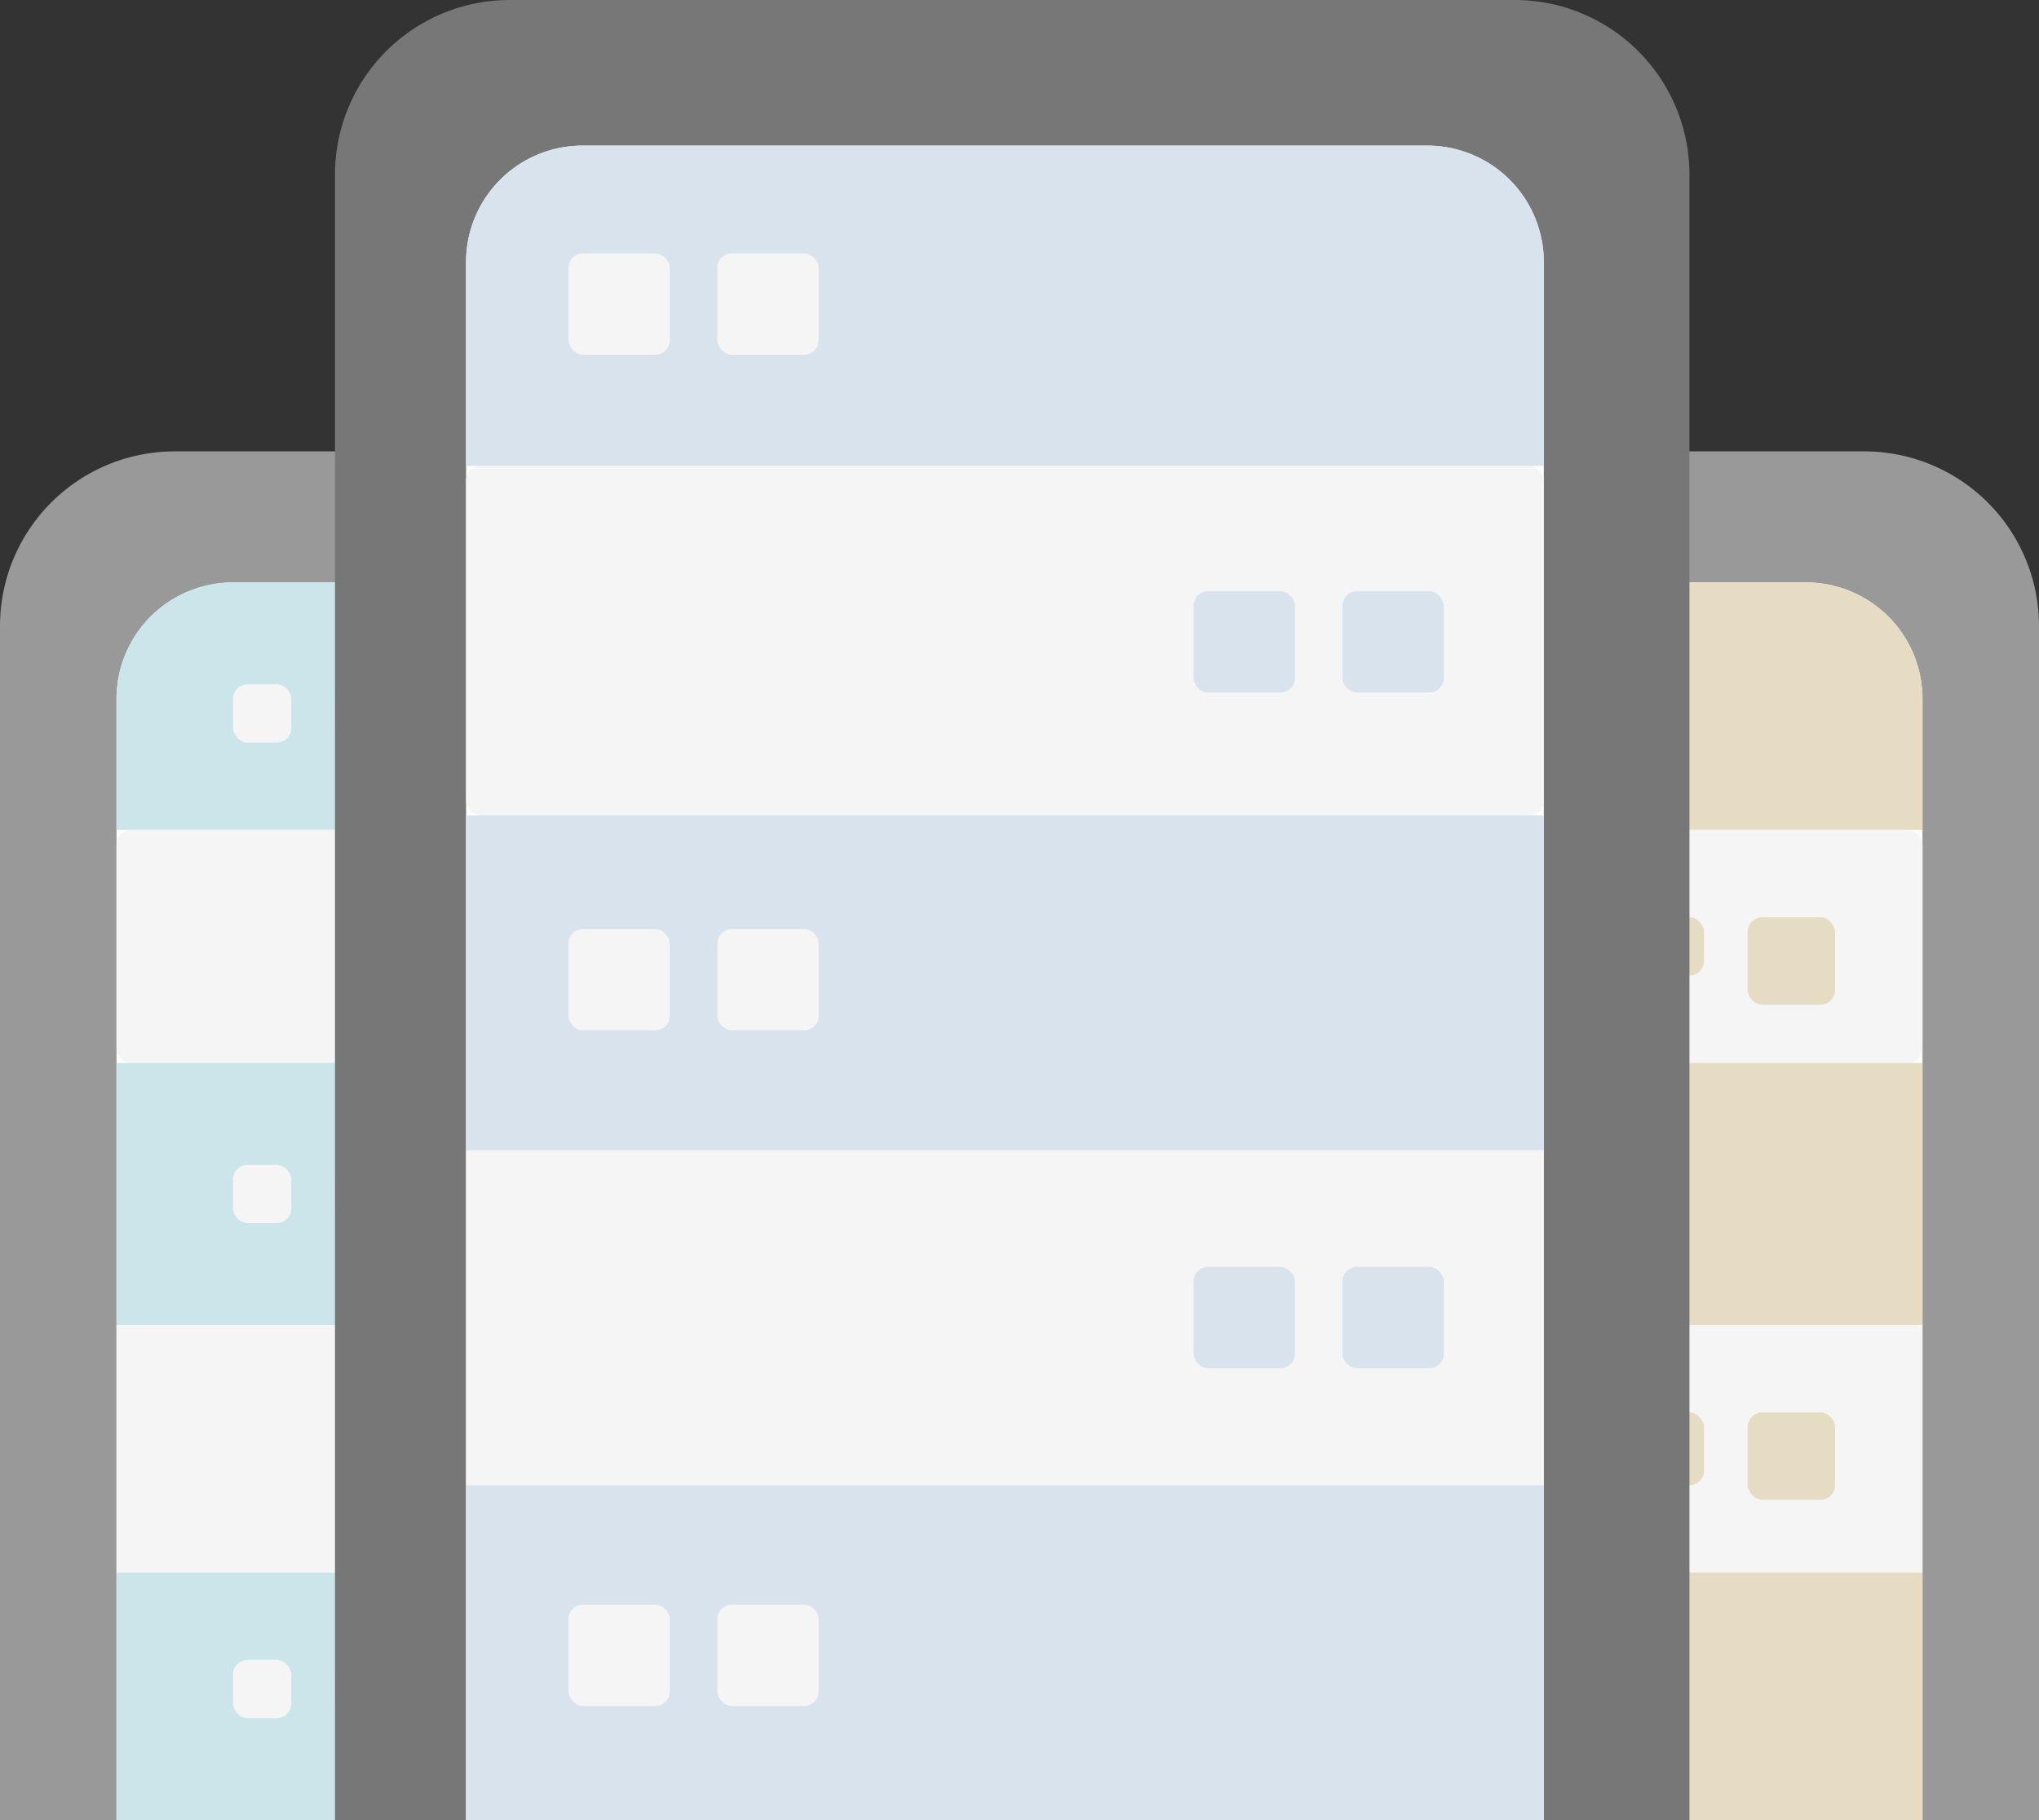 <svg xmlns="http://www.w3.org/2000/svg" width="140" height="125" viewBox="0 0 140 125">
  <rect x="0" y="0" width="140" height="125" fill="#333333" stroke="none"/>
  <g id="그룹_66110" data-name="그룹 66110" transform="translate(-1058 -1298)">
    <g id="그룹_66107" data-name="그룹 66107" transform="translate(1119.603 1329.053)">
      <path id="사각형_24001" data-name="사각형 24001" d="M12,0H66A12,12,0,0,1,78,12V94a0,0,0,0,1,0,0H0a0,0,0,0,1,0,0V12A12,12,0,0,1,12,0Z" transform="translate(0.397 -0.054)" fill="#999"/>
      <path id="사각형_24002" data-name="사각형 24002" d="M8,0H56a8,8,0,0,1,8,8V85a0,0,0,0,1,0,0H0a0,0,0,0,1,0,0V8A8,8,0,0,1,8,0Z" transform="translate(6.397 8.946)" fill="#fff"/>
      <path id="사각형_24003" data-name="사각형 24003" d="M8,0H56a8,8,0,0,1,8,8v9a0,0,0,0,1,0,0H0a0,0,0,0,1,0,0V8A8,8,0,0,1,8,0Z" transform="translate(6.397 8.946)" fill="#e6dcc4"/>
      <rect id="사각형_24004" data-name="사각형 24004" width="64" height="16" rx="1" transform="translate(6.397 25.946)" fill="#f5f5f5"/>
      <rect id="사각형_24005" data-name="사각형 24005" width="4" height="4" rx="1" transform="translate(14.397 13.946)" fill="#f5f5f5"/>
      <rect id="사각형_24006" data-name="사각형 24006" width="4" height="4" rx="1" transform="translate(51.397 31.946)" fill="#e6dcc4"/>
      <rect id="사각형_24007" data-name="사각형 24007" width="4" height="4" rx="1" transform="translate(22.397 13.946)" fill="#f5f5f5"/>
      <rect id="사각형_24008" data-name="사각형 24008" width="6" height="6" rx="1" transform="translate(58.397 31.946)" fill="#e6dcc4"/>
      <rect id="사각형_24009" data-name="사각형 24009" width="64" height="18" transform="translate(6.397 41.946)" fill="#e6dcc4"/>
      <rect id="사각형_24012" data-name="사각형 24012" width="64" height="17" transform="translate(6.397 59.946)" fill="#f5f5f5"/>
      <rect id="사각형_24015" data-name="사각형 24015" width="64" height="17" transform="translate(6.397 76.946)" fill="#e6dcc4"/>
      <rect id="사각형_24010" data-name="사각형 24010" width="4" height="5" rx="1" transform="translate(14.397 48.946)" fill="#f5f5f5"/>
      <rect id="사각형_24016" data-name="사각형 24016" width="4" height="4" rx="1" transform="translate(14.397 82.946)" fill="#f5f5f5"/>
      <rect id="사각형_24011" data-name="사각형 24011" width="4" height="5" rx="1" transform="translate(22.397 48.946)" fill="#f5f5f5"/>
      <rect id="사각형_24017" data-name="사각형 24017" width="4" height="4" rx="1" transform="translate(22.397 82.946)" fill="#f5f5f5"/>
      <rect id="사각형_24013" data-name="사각형 24013" width="4" height="5" rx="1" transform="translate(51.397 65.946)" fill="#e6dcc4"/>
      <rect id="사각형_24014" data-name="사각형 24014" width="6" height="6" rx="1" transform="translate(58.397 65.946)" fill="#e6dcc4"/>
    </g>
    <g id="그룹_66109" data-name="그룹 66109" transform="translate(1058 1329.053)">
      <path id="사각형_24001-2" data-name="사각형 24001" d="M12,0H66A12,12,0,0,1,78,12V94a0,0,0,0,1,0,0H0a0,0,0,0,1,0,0V12A12,12,0,0,1,12,0Z" transform="translate(0 -0.054)" fill="#999"/>
      <path id="사각형_24002-2" data-name="사각형 24002" d="M8,0H57a8,8,0,0,1,8,8V85a0,0,0,0,1,0,0H0a0,0,0,0,1,0,0V8A8,8,0,0,1,8,0Z" transform="translate(8 8.946)" fill="#fff"/>
      <path id="사각형_24003-2" data-name="사각형 24003" d="M8,0H57a8,8,0,0,1,8,8v9a0,0,0,0,1,0,0H0a0,0,0,0,1,0,0V8A8,8,0,0,1,8,0Z" transform="translate(8 8.946)" fill="#cbe5eb"/>
      <rect id="사각형_24004-2" data-name="사각형 24004" width="65" height="16" rx="1" transform="translate(8 25.946)" fill="#f5f5f5"/>
      <rect id="사각형_24005-2" data-name="사각형 24005" width="4" height="4" rx="1" transform="translate(16 15.946)" fill="#f5f5f5"/>
      <rect id="사각형_24006-2" data-name="사각형 24006" width="5" height="4" rx="1" transform="translate(51 31.946)" fill="#ddd"/>
      <rect id="사각형_24007-2" data-name="사각형 24007" width="5" height="4" rx="1" transform="translate(23 15.946)" fill="#f5f5f5"/>
      <rect id="사각형_24008-2" data-name="사각형 24008" width="5" height="6" rx="1" transform="translate(59 31.946)" fill="#ddd"/>
      <rect id="사각형_24009-2" data-name="사각형 24009" width="65" height="18" transform="translate(8 41.946)" fill="#cbe5eb"/>
      <rect id="사각형_24012-2" data-name="사각형 24012" width="65" height="17" transform="translate(8 59.946)" fill="#f5f5f5"/>
      <rect id="사각형_24015-2" data-name="사각형 24015" width="65" height="17" transform="translate(8 76.946)" fill="#cbe5eb"/>
      <rect id="사각형_24010-2" data-name="사각형 24010" width="4" height="4" rx="1" transform="translate(16 48.946)" fill="#f5f5f5"/>
      <rect id="사각형_24016-2" data-name="사각형 24016" width="4" height="4" rx="1" transform="translate(16 82.946)" fill="#f5f5f5"/>
      <rect id="사각형_24011-2" data-name="사각형 24011" width="4" height="4" rx="1" transform="translate(23 48.946)" fill="#f5f5f5"/>
      <rect id="사각형_24017-2" data-name="사각형 24017" width="5" height="4" rx="1" transform="translate(23 82.946)" fill="#f5f5f5"/>
      <rect id="사각형_24013-2" data-name="사각형 24013" width="5" height="5" rx="1" transform="translate(51 65.946)" fill="#ddd"/>
      <rect id="사각형_24014-2" data-name="사각형 24014" width="5" height="6" rx="1" transform="translate(59 65.946)" fill="#ddd"/>
    </g>
    <g id="그룹_66108" data-name="그룹 66108" transform="translate(1080.77 1298)">
      <path id="사각형_23984" data-name="사각형 23984" d="M12,0H81A12,12,0,0,1,93,12V125a0,0,0,0,1,0,0H0a0,0,0,0,1,0,0V12A12,12,0,0,1,12,0Z" transform="translate(0.23)" fill="#777"/>
      <path id="사각형_23985" data-name="사각형 23985" d="M8,0H66a8,8,0,0,1,8,8V115a0,0,0,0,1,0,0H0a0,0,0,0,1,0,0V8A8,8,0,0,1,8,0Z" transform="translate(9.23 10)" fill="#fff"/>
      <path id="사각형_23986" data-name="사각형 23986" d="M8,0H66a8,8,0,0,1,8,8V22a0,0,0,0,1,0,0H0a0,0,0,0,1,0,0V8A8,8,0,0,1,8,0Z" transform="translate(9.23 10)" fill="#d8e3ee"/>
      <rect id="사각형_23987" data-name="사각형 23987" width="74" height="24" rx="1" transform="translate(9.23 32)" fill="#f5f5f5"/>
      <rect id="사각형_23991" data-name="사각형 23991" width="6.96" height="6.96" rx="1" transform="translate(16.262 17.401)" fill="#f5f5f5"/>
      <rect id="사각형_23994" data-name="사각형 23994" width="6.96" height="6.96" rx="1" transform="translate(59.184 40.602)" fill="#d8e3ee"/>
      <rect id="사각형_23992" data-name="사각형 23992" width="6.96" height="6.96" rx="1" transform="translate(26.482 17.401)" fill="#f5f5f5"/>
      <rect id="사각형_23993" data-name="사각형 23993" width="6.96" height="6.96" rx="1" transform="translate(69.403 40.602)" fill="#d8e3ee"/>
      <rect id="사각형_23988" data-name="사각형 23988" width="74" height="23" transform="translate(9.23 56)" fill="#d8e3ee"/>
      <rect id="사각형_23989" data-name="사각형 23989" width="74" height="23" transform="translate(9.23 79)" fill="#f5f5f5"/>
      <rect id="사각형_23990" data-name="사각형 23990" width="74" height="23" transform="translate(9.23 102)" fill="#d8e3ee"/>
      <rect id="사각형_23996" data-name="사각형 23996" width="6.96" height="6.96" rx="1" transform="translate(16.262 63.803)" fill="#f5f5f5"/>
      <rect id="사각형_23998" data-name="사각형 23998" width="6.96" height="6.96" rx="1" transform="translate(16.262 110.204)" fill="#f5f5f5"/>
      <rect id="사각형_23995" data-name="사각형 23995" width="6.96" height="6.96" rx="1" transform="translate(26.482 63.803)" fill="#f5f5f5"/>
      <rect id="사각형_23997" data-name="사각형 23997" width="6.96" height="6.96" rx="1" transform="translate(26.482 110.204)" fill="#f5f5f5"/>
      <rect id="사각형_23999" data-name="사각형 23999" width="6.96" height="6.96" rx="1" transform="translate(59.184 87.004)" fill="#d8e3ee"/>
      <rect id="사각형_24000" data-name="사각형 24000" width="6.96" height="6.96" rx="1" transform="translate(69.403 87.004)" fill="#d8e3ee"/>
    </g>
  </g>
</svg>
